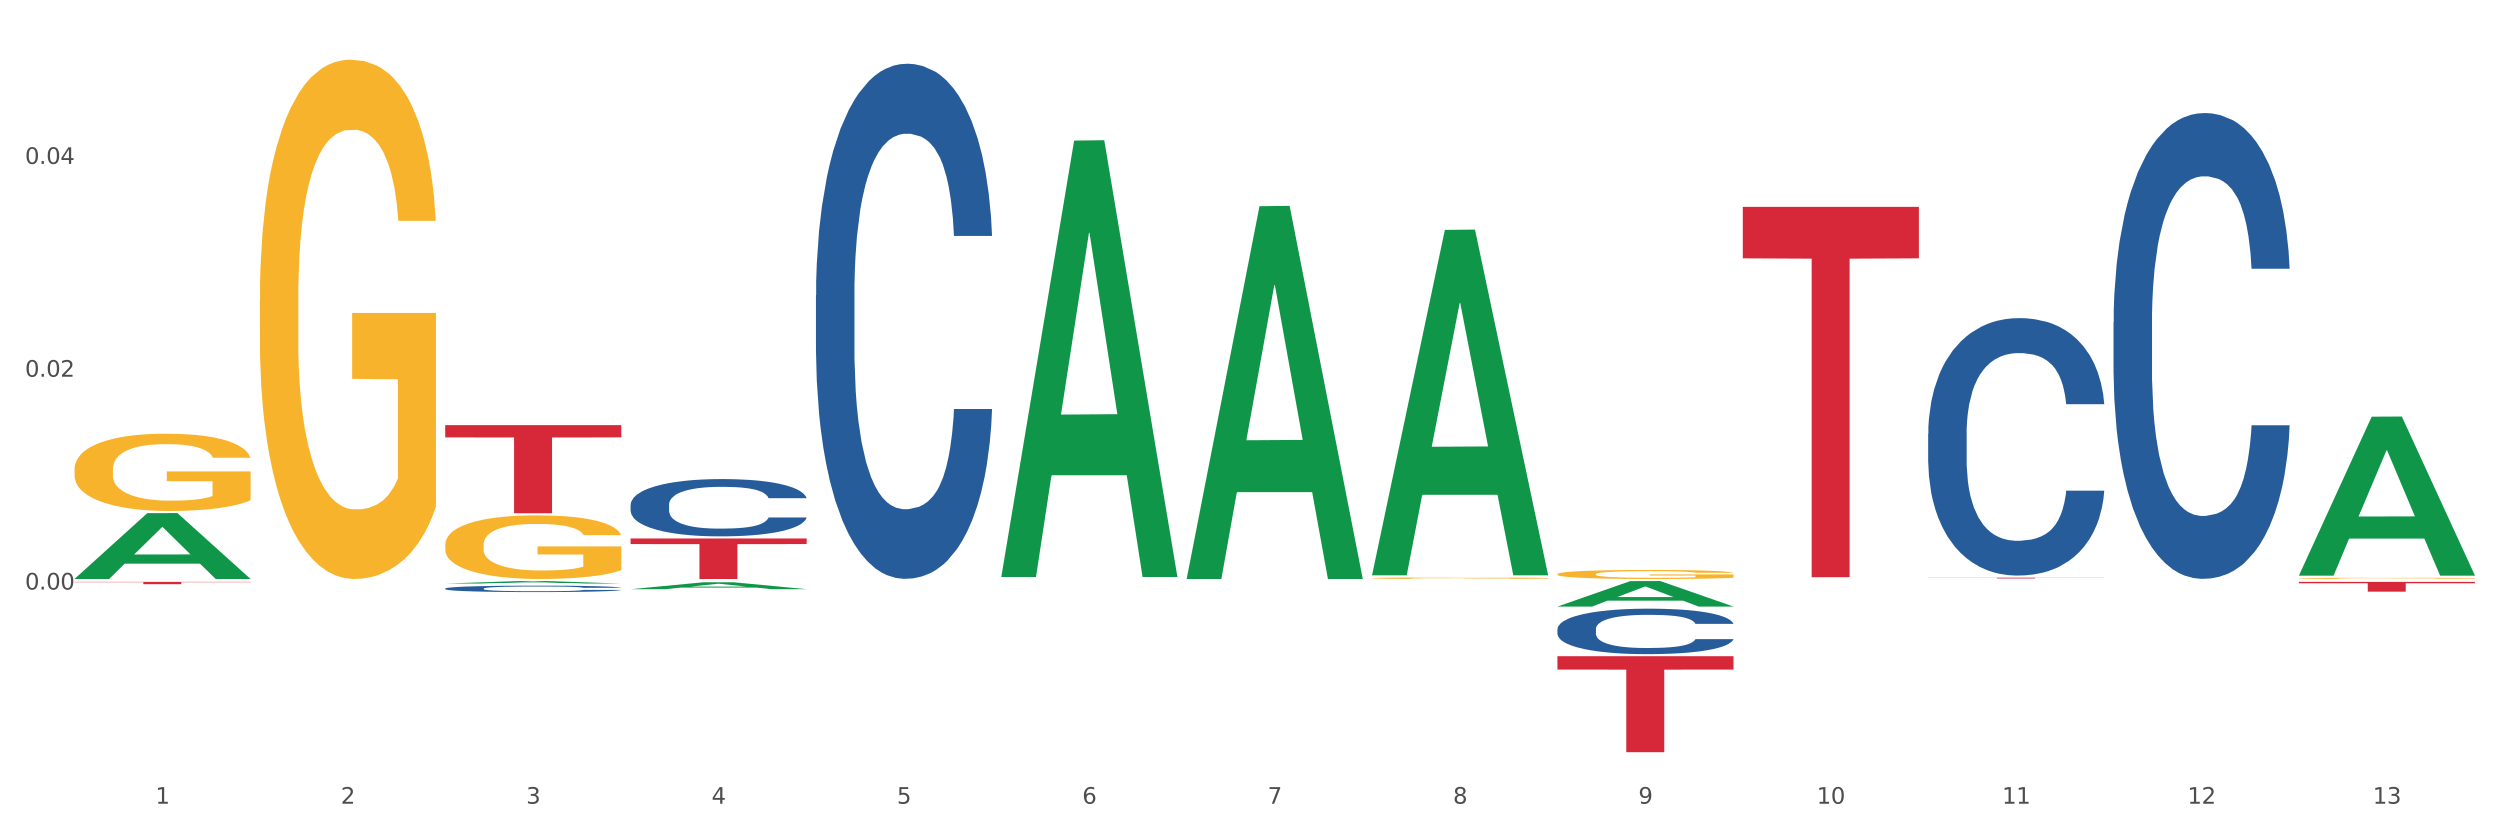 <?xml version="1.0" encoding="utf-8" standalone="no"?>
<!DOCTYPE svg PUBLIC "-//W3C//DTD SVG 1.1//EN"
  "http://www.w3.org/Graphics/SVG/1.1/DTD/svg11.dtd">
<svg xmlns:xlink="http://www.w3.org/1999/xlink" width="1080pt" height="360pt" viewBox="0 0 1080 360" xmlns="http://www.w3.org/2000/svg" version="1.1">
 <rect x="0" y="0" width="1080" height="360" fill="#333333" stroke="none"/>
 <defs>
  <style type="text/css">*{stroke-linejoin: round; stroke-linecap: butt}</style>
 </defs>
 <g id="figure_1">
  <g id="patch_1">
   <path d="M 0 360 
L 1080 360 
L 1080 0 
L 0 0 
z
" style="fill: #ffffff; stroke: #ffffff; stroke-linejoin: miter"/>
  </g>
  <g id="axes_1">
   <g id="matplotlib.axis_1">
    <g id="xtick_1">
     <g id="text_1">
      <!-- 1 -->
      <g style="fill: #4d4d4d" transform="translate(67.159 347.204) scale(0.096 -0.096)">
       <defs>
        <path id="DejaVuSans-31" d="M 794 531 
L 1825 531 
L 1825 4091 
L 703 3866 
L 703 4441 
L 1819 4666 
L 2450 4666 
L 2450 531 
L 3481 531 
L 3481 0 
L 794 0 
L 794 531 
z
" transform="scale(0.016)"/>
       </defs>
       <use xlink:href="#DejaVuSans-31"/>
      </g>
     </g>
    </g>
    <g id="xtick_2">
     <g id="text_2">
      <!-- 2 -->
      <g style="fill: #4d4d4d" transform="translate(147.238 347.204) scale(0.096 -0.096)">
       <defs>
        <path id="DejaVuSans-32" d="M 1228 531 
L 3431 531 
L 3431 0 
L 469 0 
L 469 531 
Q 828 903 1448 1529 
Q 2069 2156 2228 2338 
Q 2531 2678 2651 2914 
Q 2772 3150 2772 3378 
Q 2772 3750 2511 3984 
Q 2250 4219 1831 4219 
Q 1534 4219 1204 4116 
Q 875 4013 500 3803 
L 500 4441 
Q 881 4594 1212 4672 
Q 1544 4750 1819 4750 
Q 2544 4750 2975 4387 
Q 3406 4025 3406 3419 
Q 3406 3131 3298 2873 
Q 3191 2616 2906 2266 
Q 2828 2175 2409 1742 
Q 1991 1309 1228 531 
z
" transform="scale(0.016)"/>
       </defs>
       <use xlink:href="#DejaVuSans-32"/>
      </g>
     </g>
    </g>
    <g id="xtick_3">
     <g id="text_3">
      <!-- 3 -->
      <g style="fill: #4d4d4d" transform="translate(227.317 347.204) scale(0.096 -0.096)">
       <defs>
        <path id="DejaVuSans-33" d="M 2597 2516 
Q 3050 2419 3304 2112 
Q 3559 1806 3559 1356 
Q 3559 666 3084 287 
Q 2609 -91 1734 -91 
Q 1441 -91 1130 -33 
Q 819 25 488 141 
L 488 750 
Q 750 597 1062 519 
Q 1375 441 1716 441 
Q 2309 441 2620 675 
Q 2931 909 2931 1356 
Q 2931 1769 2642 2001 
Q 2353 2234 1838 2234 
L 1294 2234 
L 1294 2753 
L 1863 2753 
Q 2328 2753 2575 2939 
Q 2822 3125 2822 3475 
Q 2822 3834 2567 4026 
Q 2313 4219 1838 4219 
Q 1578 4219 1281 4162 
Q 984 4106 628 3988 
L 628 4550 
Q 988 4650 1302 4700 
Q 1616 4750 1894 4750 
Q 2613 4750 3031 4423 
Q 3450 4097 3450 3541 
Q 3450 3153 3228 2886 
Q 3006 2619 2597 2516 
z
" transform="scale(0.016)"/>
       </defs>
       <use xlink:href="#DejaVuSans-33"/>
      </g>
     </g>
    </g>
    <g id="xtick_4">
     <g id="text_4">
      <!-- 4 -->
      <g style="fill: #4d4d4d" transform="translate(307.396 347.204) scale(0.096 -0.096)">
       <defs>
        <path id="DejaVuSans-34" d="M 2419 4116 
L 825 1625 
L 2419 1625 
L 2419 4116 
z
M 2253 4666 
L 3047 4666 
L 3047 1625 
L 3713 1625 
L 3713 1100 
L 3047 1100 
L 3047 0 
L 2419 0 
L 2419 1100 
L 313 1100 
L 313 1709 
L 2253 4666 
z
" transform="scale(0.016)"/>
       </defs>
       <use xlink:href="#DejaVuSans-34"/>
      </g>
     </g>
    </g>
    <g id="xtick_5">
     <g id="text_5">
      <!-- 5 -->
      <g style="fill: #4d4d4d" transform="translate(387.475 347.204) scale(0.096 -0.096)">
       <defs>
        <path id="DejaVuSans-35" d="M 691 4666 
L 3169 4666 
L 3169 4134 
L 1269 4134 
L 1269 2991 
Q 1406 3038 1543 3061 
Q 1681 3084 1819 3084 
Q 2600 3084 3056 2656 
Q 3513 2228 3513 1497 
Q 3513 744 3044 326 
Q 2575 -91 1722 -91 
Q 1428 -91 1123 -41 
Q 819 9 494 109 
L 494 744 
Q 775 591 1075 516 
Q 1375 441 1709 441 
Q 2250 441 2565 725 
Q 2881 1009 2881 1497 
Q 2881 1984 2565 2268 
Q 2250 2553 1709 2553 
Q 1456 2553 1204 2497 
Q 953 2441 691 2322 
L 691 4666 
z
" transform="scale(0.016)"/>
       </defs>
       <use xlink:href="#DejaVuSans-35"/>
      </g>
     </g>
    </g>
    <g id="xtick_6">
     <g id="text_6">
      <!-- 6 -->
      <g style="fill: #4d4d4d" transform="translate(467.554 347.204) scale(0.096 -0.096)">
       <defs>
        <path id="DejaVuSans-36" d="M 2113 2584 
Q 1688 2584 1439 2293 
Q 1191 2003 1191 1497 
Q 1191 994 1439 701 
Q 1688 409 2113 409 
Q 2538 409 2786 701 
Q 3034 994 3034 1497 
Q 3034 2003 2786 2293 
Q 2538 2584 2113 2584 
z
M 3366 4563 
L 3366 3988 
Q 3128 4100 2886 4159 
Q 2644 4219 2406 4219 
Q 1781 4219 1451 3797 
Q 1122 3375 1075 2522 
Q 1259 2794 1537 2939 
Q 1816 3084 2150 3084 
Q 2853 3084 3261 2657 
Q 3669 2231 3669 1497 
Q 3669 778 3244 343 
Q 2819 -91 2113 -91 
Q 1303 -91 875 529 
Q 447 1150 447 2328 
Q 447 3434 972 4092 
Q 1497 4750 2381 4750 
Q 2619 4750 2861 4703 
Q 3103 4656 3366 4563 
z
" transform="scale(0.016)"/>
       </defs>
       <use xlink:href="#DejaVuSans-36"/>
      </g>
     </g>
    </g>
    <g id="xtick_7">
     <g id="text_7">
      <!-- 7 -->
      <g style="fill: #4d4d4d" transform="translate(547.634 347.204) scale(0.096 -0.096)">
       <defs>
        <path id="DejaVuSans-37" d="M 525 4666 
L 3525 4666 
L 3525 4397 
L 1831 0 
L 1172 0 
L 2766 4134 
L 525 4134 
L 525 4666 
z
" transform="scale(0.016)"/>
       </defs>
       <use xlink:href="#DejaVuSans-37"/>
      </g>
     </g>
    </g>
    <g id="xtick_8">
     <g id="text_8">
      <!-- 8 -->
      <g style="fill: #4d4d4d" transform="translate(627.713 347.204) scale(0.096 -0.096)">
       <defs>
        <path id="DejaVuSans-38" d="M 2034 2216 
Q 1584 2216 1326 1975 
Q 1069 1734 1069 1313 
Q 1069 891 1326 650 
Q 1584 409 2034 409 
Q 2484 409 2743 651 
Q 3003 894 3003 1313 
Q 3003 1734 2745 1975 
Q 2488 2216 2034 2216 
z
M 1403 2484 
Q 997 2584 770 2862 
Q 544 3141 544 3541 
Q 544 4100 942 4425 
Q 1341 4750 2034 4750 
Q 2731 4750 3128 4425 
Q 3525 4100 3525 3541 
Q 3525 3141 3298 2862 
Q 3072 2584 2669 2484 
Q 3125 2378 3379 2068 
Q 3634 1759 3634 1313 
Q 3634 634 3220 271 
Q 2806 -91 2034 -91 
Q 1263 -91 848 271 
Q 434 634 434 1313 
Q 434 1759 690 2068 
Q 947 2378 1403 2484 
z
M 1172 3481 
Q 1172 3119 1398 2916 
Q 1625 2713 2034 2713 
Q 2441 2713 2670 2916 
Q 2900 3119 2900 3481 
Q 2900 3844 2670 4047 
Q 2441 4250 2034 4250 
Q 1625 4250 1398 4047 
Q 1172 3844 1172 3481 
z
" transform="scale(0.016)"/>
       </defs>
       <use xlink:href="#DejaVuSans-38"/>
      </g>
     </g>
    </g>
    <g id="xtick_9">
     <g id="text_9">
      <!-- 9 -->
      <g style="fill: #4d4d4d" transform="translate(707.792 347.204) scale(0.096 -0.096)">
       <defs>
        <path id="DejaVuSans-39" d="M 703 97 
L 703 672 
Q 941 559 1184 500 
Q 1428 441 1663 441 
Q 2288 441 2617 861 
Q 2947 1281 2994 2138 
Q 2813 1869 2534 1725 
Q 2256 1581 1919 1581 
Q 1219 1581 811 2004 
Q 403 2428 403 3163 
Q 403 3881 828 4315 
Q 1253 4750 1959 4750 
Q 2769 4750 3195 4129 
Q 3622 3509 3622 2328 
Q 3622 1225 3098 567 
Q 2575 -91 1691 -91 
Q 1453 -91 1209 -44 
Q 966 3 703 97 
z
M 1959 2075 
Q 2384 2075 2632 2365 
Q 2881 2656 2881 3163 
Q 2881 3666 2632 3958 
Q 2384 4250 1959 4250 
Q 1534 4250 1286 3958 
Q 1038 3666 1038 3163 
Q 1038 2656 1286 2365 
Q 1534 2075 1959 2075 
z
" transform="scale(0.016)"/>
       </defs>
       <use xlink:href="#DejaVuSans-39"/>
      </g>
     </g>
    </g>
    <g id="xtick_10">
     <g id="text_10">
      <!-- 10 -->
      <g style="fill: #4d4d4d" transform="translate(784.817 347.204) scale(0.096 -0.096)">
       <defs>
        <path id="DejaVuSans-30" d="M 2034 4250 
Q 1547 4250 1301 3770 
Q 1056 3291 1056 2328 
Q 1056 1369 1301 889 
Q 1547 409 2034 409 
Q 2525 409 2770 889 
Q 3016 1369 3016 2328 
Q 3016 3291 2770 3770 
Q 2525 4250 2034 4250 
z
M 2034 4750 
Q 2819 4750 3233 4129 
Q 3647 3509 3647 2328 
Q 3647 1150 3233 529 
Q 2819 -91 2034 -91 
Q 1250 -91 836 529 
Q 422 1150 422 2328 
Q 422 3509 836 4129 
Q 1250 4750 2034 4750 
z
" transform="scale(0.016)"/>
       </defs>
       <use xlink:href="#DejaVuSans-31"/>
       <use xlink:href="#DejaVuSans-30" transform="translate(63.623 0)"/>
      </g>
     </g>
    </g>
    <g id="xtick_11">
     <g id="text_11">
      <!-- 11 -->
      <g style="fill: #4d4d4d" transform="translate(864.896 347.204) scale(0.096 -0.096)">
       <use xlink:href="#DejaVuSans-31"/>
       <use xlink:href="#DejaVuSans-31" transform="translate(63.623 0)"/>
      </g>
     </g>
    </g>
    <g id="xtick_12">
     <g id="text_12">
      <!-- 12 -->
      <g style="fill: #4d4d4d" transform="translate(944.975 347.204) scale(0.096 -0.096)">
       <use xlink:href="#DejaVuSans-31"/>
       <use xlink:href="#DejaVuSans-32" transform="translate(63.623 0)"/>
      </g>
     </g>
    </g>
    <g id="xtick_13">
     <g id="text_13">
      <!-- 13 -->
      <g style="fill: #4d4d4d" transform="translate(1025.054 347.204) scale(0.096 -0.096)">
       <use xlink:href="#DejaVuSans-31"/>
       <use xlink:href="#DejaVuSans-33" transform="translate(63.623 0)"/>
      </g>
     </g>
    </g>
    <g id="xtick_14"/>
    <g id="xtick_15"/>
    <g id="xtick_16"/>
    <g id="xtick_17"/>
    <g id="xtick_18"/>
    <g id="xtick_19"/>
    <g id="xtick_20"/>
    <g id="xtick_21"/>
    <g id="xtick_22"/>
    <g id="xtick_23"/>
    <g id="xtick_24"/>
    <g id="xtick_25"/>
   </g>
   <g id="matplotlib.axis_2">
    <g id="ytick_1">
     <g id="text_14">
      <!-- 0.00 -->
      <g style="fill: #4d4d4d" transform="translate(10.8 254.675) scale(0.096 -0.096)">
       <defs>
        <path id="DejaVuSans-2e" d="M 684 794 
L 1344 794 
L 1344 0 
L 684 0 
L 684 794 
z
" transform="scale(0.016)"/>
       </defs>
       <use xlink:href="#DejaVuSans-30"/>
       <use xlink:href="#DejaVuSans-2e" transform="translate(63.623 0)"/>
       <use xlink:href="#DejaVuSans-30" transform="translate(95.41 0)"/>
       <use xlink:href="#DejaVuSans-30" transform="translate(159.033 0)"/>
      </g>
     </g>
    </g>
    <g id="ytick_2">
     <g id="text_15">
      <!-- 0.02 -->
      <g style="fill: #4d4d4d" transform="translate(10.8 162.743) scale(0.096 -0.096)">
       <use xlink:href="#DejaVuSans-30"/>
       <use xlink:href="#DejaVuSans-2e" transform="translate(63.623 0)"/>
       <use xlink:href="#DejaVuSans-30" transform="translate(95.41 0)"/>
       <use xlink:href="#DejaVuSans-32" transform="translate(159.033 0)"/>
      </g>
     </g>
    </g>
    <g id="ytick_3">
     <g id="text_16">
      <!-- 0.04 -->
      <g style="fill: #4d4d4d" transform="translate(10.8 70.81) scale(0.096 -0.096)">
       <use xlink:href="#DejaVuSans-30"/>
       <use xlink:href="#DejaVuSans-2e" transform="translate(63.623 0)"/>
       <use xlink:href="#DejaVuSans-30" transform="translate(95.41 0)"/>
       <use xlink:href="#DejaVuSans-34" transform="translate(159.033 0)"/>
      </g>
     </g>
    </g>
    <g id="ytick_4"/>
    <g id="ytick_5"/>
    <g id="ytick_6"/>
    <g id="ytick_7"/>
   </g>
   <g id="PolyCollection_1">
    <path d="M 32.175 250.073 
L 32.253 250.046 
L 63.625 221.677 
L 76.644 221.651 
L 108.25 250.126 
L 93.192 250.126 
L 86.369 243.495 
L 53.978 243.495 
L 53.743 243.602 
L 47.155 250.126 
L 32.175 250.126 
L 32.175 250.073 
L 58.056 239.538 
L 82.291 239.511 
L 70.291 227.72 
L 70.134 227.667 
L 69.977 227.747 
L 57.978 239.511 
L 58.056 239.538 
L 32.175 250.073 
z
" clip-path="url(#p86cc805a95)" style="fill: #109648"/>
    <path d="M 272.412 218.081 
L 272.502 218.058 
L 272.502 217.425 
L 272.772 216.566 
L 273.761 214.984 
L 275.02 213.786 
L 277.178 212.385 
L 278.347 211.797 
L 279.876 211.141 
L 283.023 210.079 
L 286.62 209.175 
L 289.138 208.678 
L 291.027 208.361 
L 295.253 207.796 
L 297.681 207.547 
L 300.199 207.344 
L 302.357 207.208 
L 305.954 207.05 
L 308.831 206.982 
L 312.159 206.96 
L 314.946 206.982 
L 318.633 207.073 
L 324.028 207.344 
L 326.097 207.502 
L 328.884 207.774 
L 331.762 208.135 
L 334.1 208.497 
L 336.798 209.017 
L 339.585 209.695 
L 342.283 210.554 
L 344.171 211.345 
L 345.7 212.181 
L 347.049 213.198 
L 348.038 214.306 
L 348.488 215.233 
L 332.032 215.233 
L 331.582 214.396 
L 330.683 213.492 
L 329.784 212.882 
L 328.794 212.385 
L 327.266 211.82 
L 325.917 211.458 
L 323.669 211.028 
L 321.601 210.757 
L 319.892 210.599 
L 317.824 210.463 
L 313.418 210.328 
L 310.27 210.328 
L 308.292 210.373 
L 305.864 210.486 
L 303.796 210.644 
L 301.368 210.915 
L 299.479 211.209 
L 297.591 211.594 
L 296.512 211.865 
L 294.893 212.362 
L 293.814 212.769 
L 292.375 213.47 
L 291.566 213.967 
L 290.127 215.255 
L 289.498 216.205 
L 289.228 216.86 
L 289.048 217.584 
L 289.048 221.11 
L 289.588 222.692 
L 290.037 223.37 
L 290.757 224.139 
L 292.106 225.133 
L 294.084 226.105 
L 296.152 226.806 
L 297.861 227.235 
L 299.479 227.552 
L 301.098 227.8 
L 303.076 228.026 
L 304.695 228.162 
L 307.123 228.298 
L 310 228.366 
L 312.249 228.366 
L 316.835 228.253 
L 318.903 228.139 
L 320.881 227.981 
L 323.039 227.733 
L 324.748 227.461 
L 325.737 227.258 
L 327.356 226.828 
L 328.615 226.376 
L 329.694 225.857 
L 330.413 225.404 
L 331.222 224.726 
L 331.852 223.958 
L 332.032 223.551 
L 348.488 223.551 
L 348.128 224.365 
L 347.498 225.156 
L 346.24 226.218 
L 345.25 226.828 
L 343.722 227.574 
L 342.103 228.207 
L 339.855 228.908 
L 337.787 229.428 
L 335.629 229.88 
L 333.291 230.287 
L 329.064 230.852 
L 327.535 231.01 
L 324.298 231.281 
L 321.78 231.44 
L 318.094 231.598 
L 314.317 231.688 
L 310.36 231.711 
L 306.853 231.666 
L 302.986 231.53 
L 300.558 231.394 
L 297.861 231.191 
L 294.713 230.875 
L 291.746 230.49 
L 288.958 230.038 
L 286.351 229.518 
L 283.923 228.931 
L 280.775 227.959 
L 278.437 227.009 
L 276.729 226.128 
L 275.56 225.382 
L 274.391 224.432 
L 273.761 223.777 
L 272.772 222.195 
L 272.412 220.725 
L 272.412 218.081 
z
" clip-path="url(#p86cc805a95)" style="fill: #255c99"/>
    <path d="M 352.492 127.516 
L 352.582 127.313 
L 352.582 121.623 
L 352.851 113.9 
L 353.84 99.674 
L 355.099 88.902 
L 357.258 76.302 
L 358.427 71.018 
L 359.955 65.124 
L 363.103 55.572 
L 366.699 47.443 
L 369.217 42.972 
L 371.106 40.127 
L 375.332 35.046 
L 377.76 32.81 
L 380.278 30.981 
L 382.436 29.762 
L 386.033 28.339 
L 388.911 27.73 
L 392.238 27.526 
L 395.025 27.73 
L 398.712 28.542 
L 404.108 30.981 
L 406.176 32.404 
L 408.963 34.843 
L 411.841 38.094 
L 414.179 41.346 
L 416.877 46.02 
L 419.664 52.117 
L 422.362 59.84 
L 424.25 66.953 
L 425.779 74.473 
L 427.128 83.618 
L 428.117 93.577 
L 428.567 101.909 
L 412.111 101.909 
L 411.661 94.39 
L 410.762 86.26 
L 409.863 80.773 
L 408.874 76.302 
L 407.345 71.221 
L 405.996 67.969 
L 403.748 64.108 
L 401.68 61.669 
L 399.971 60.247 
L 397.903 59.027 
L 393.497 57.808 
L 390.349 57.808 
L 388.371 58.214 
L 385.943 59.23 
L 383.875 60.653 
L 381.447 63.092 
L 379.559 65.734 
L 377.67 69.189 
L 376.591 71.628 
L 374.972 76.099 
L 373.893 79.757 
L 372.455 86.057 
L 371.645 90.528 
L 370.207 102.112 
L 369.577 110.648 
L 369.307 116.542 
L 369.127 123.045 
L 369.127 154.749 
L 369.667 168.976 
L 370.117 175.072 
L 370.836 181.982 
L 372.185 190.925 
L 374.163 199.663 
L 376.231 205.964 
L 377.94 209.825 
L 379.559 212.67 
L 381.177 214.906 
L 383.155 216.938 
L 384.774 218.158 
L 387.202 219.377 
L 390.08 219.987 
L 392.328 219.987 
L 396.914 218.97 
L 398.982 217.954 
L 400.96 216.532 
L 403.118 214.296 
L 404.827 211.857 
L 405.816 210.028 
L 407.435 206.167 
L 408.694 202.102 
L 409.773 197.428 
L 410.492 193.363 
L 411.302 187.266 
L 411.931 180.356 
L 412.111 176.698 
L 428.567 176.698 
L 428.207 184.015 
L 427.578 191.128 
L 426.319 200.68 
L 425.33 206.167 
L 423.801 212.874 
L 422.182 218.564 
L 419.934 224.864 
L 417.866 229.539 
L 415.708 233.603 
L 413.37 237.261 
L 409.143 242.342 
L 407.615 243.765 
L 404.377 246.204 
L 401.86 247.626 
L 398.173 249.049 
L 394.396 249.862 
L 390.439 250.065 
L 386.932 249.658 
L 383.066 248.439 
L 380.638 247.22 
L 377.94 245.391 
L 374.793 242.545 
L 371.825 239.09 
L 369.038 235.026 
L 366.43 230.351 
L 364.002 225.067 
L 360.854 216.328 
L 358.516 207.793 
L 356.808 199.867 
L 355.639 193.16 
L 354.47 184.624 
L 353.84 178.731 
L 352.851 164.504 
L 352.492 151.294 
L 352.492 127.516 
z
" clip-path="url(#p86cc805a95)" style="fill: #255c99"/>
    <path d="M 672.808 271.769 
L 672.898 271.751 
L 672.898 271.249 
L 673.168 270.567 
L 674.157 269.311 
L 675.416 268.36 
L 677.574 267.247 
L 678.743 266.781 
L 680.272 266.261 
L 683.419 265.417 
L 687.016 264.699 
L 689.534 264.305 
L 691.422 264.053 
L 695.649 263.605 
L 698.077 263.408 
L 700.595 263.246 
L 702.753 263.138 
L 706.35 263.013 
L 709.227 262.959 
L 712.554 262.941 
L 715.342 262.959 
L 719.029 263.031 
L 724.424 263.246 
L 726.492 263.372 
L 729.28 263.587 
L 732.158 263.874 
L 734.496 264.161 
L 737.193 264.574 
L 739.981 265.112 
L 742.679 265.794 
L 744.567 266.422 
L 746.096 267.086 
L 747.445 267.893 
L 748.434 268.773 
L 748.883 269.508 
L 732.427 269.508 
L 731.978 268.844 
L 731.079 268.127 
L 730.179 267.642 
L 729.19 267.247 
L 727.661 266.799 
L 726.313 266.512 
L 724.065 266.171 
L 721.996 265.955 
L 720.288 265.83 
L 718.22 265.722 
L 713.813 265.615 
L 710.666 265.615 
L 708.688 265.65 
L 706.26 265.74 
L 704.191 265.866 
L 701.764 266.081 
L 699.875 266.314 
L 697.987 266.619 
L 696.908 266.835 
L 695.289 267.229 
L 694.21 267.552 
L 692.771 268.109 
L 691.962 268.503 
L 690.523 269.526 
L 689.894 270.28 
L 689.624 270.8 
L 689.444 271.374 
L 689.444 274.174 
L 689.984 275.43 
L 690.433 275.968 
L 691.153 276.578 
L 692.501 277.368 
L 694.48 278.139 
L 696.548 278.695 
L 698.257 279.036 
L 699.875 279.287 
L 701.494 279.485 
L 703.472 279.664 
L 705.091 279.772 
L 707.519 279.88 
L 710.396 279.933 
L 712.644 279.933 
L 717.23 279.844 
L 719.299 279.754 
L 721.277 279.628 
L 723.435 279.431 
L 725.144 279.216 
L 726.133 279.054 
L 727.751 278.713 
L 729.01 278.354 
L 730.089 277.942 
L 730.809 277.583 
L 731.618 277.045 
L 732.248 276.434 
L 732.427 276.111 
L 748.883 276.111 
L 748.524 276.757 
L 747.894 277.385 
L 746.635 278.229 
L 745.646 278.713 
L 744.117 279.305 
L 742.499 279.808 
L 740.251 280.364 
L 738.183 280.777 
L 736.024 281.136 
L 733.686 281.459 
L 729.46 281.907 
L 727.931 282.033 
L 724.694 282.248 
L 722.176 282.374 
L 718.489 282.499 
L 714.713 282.571 
L 710.756 282.589 
L 707.249 282.553 
L 703.382 282.446 
L 700.954 282.338 
L 698.257 282.176 
L 695.109 281.925 
L 692.142 281.62 
L 689.354 281.261 
L 686.746 280.849 
L 684.318 280.382 
L 681.171 279.61 
L 678.833 278.857 
L 677.125 278.157 
L 675.956 277.565 
L 674.787 276.811 
L 674.157 276.291 
L 673.168 275.035 
L 672.808 273.869 
L 672.808 271.769 
z
" clip-path="url(#p86cc805a95)" style="fill: #255c99"/>
    <path d="M 832.967 187.399 
L 833.056 187.297 
L 833.056 184.453 
L 833.326 180.593 
L 834.315 173.483 
L 835.574 168.099 
L 837.732 161.802 
L 838.901 159.161 
L 840.43 156.215 
L 843.577 151.441 
L 847.174 147.378 
L 849.692 145.143 
L 851.581 143.721 
L 855.807 141.182 
L 858.235 140.064 
L 860.753 139.15 
L 862.911 138.541 
L 866.508 137.83 
L 869.385 137.525 
L 872.713 137.424 
L 875.5 137.525 
L 879.187 137.931 
L 884.583 139.15 
L 886.651 139.861 
L 889.438 141.08 
L 892.316 142.705 
L 894.654 144.331 
L 897.352 146.667 
L 900.139 149.714 
L 902.837 153.574 
L 904.725 157.129 
L 906.254 160.888 
L 907.603 165.458 
L 908.592 170.436 
L 909.042 174.6 
L 892.586 174.6 
L 892.136 170.842 
L 891.237 166.779 
L 890.338 164.036 
L 889.348 161.802 
L 887.82 159.262 
L 886.471 157.637 
L 884.223 155.707 
L 882.155 154.488 
L 880.446 153.777 
L 878.378 153.168 
L 873.972 152.558 
L 870.824 152.558 
L 868.846 152.761 
L 866.418 153.269 
L 864.35 153.98 
L 861.922 155.199 
L 860.033 156.52 
L 858.145 158.247 
L 857.066 159.465 
L 855.447 161.7 
L 854.368 163.528 
L 852.929 166.677 
L 852.12 168.912 
L 850.681 174.702 
L 850.052 178.968 
L 849.782 181.914 
L 849.602 185.164 
L 849.602 201.01 
L 850.142 208.12 
L 850.591 211.168 
L 851.311 214.621 
L 852.66 219.09 
L 854.638 223.458 
L 856.706 226.607 
L 858.415 228.537 
L 860.033 229.959 
L 861.652 231.076 
L 863.63 232.092 
L 865.249 232.702 
L 867.677 233.311 
L 870.554 233.616 
L 872.803 233.616 
L 877.389 233.108 
L 879.457 232.6 
L 881.435 231.889 
L 883.593 230.772 
L 885.302 229.553 
L 886.291 228.639 
L 887.91 226.709 
L 889.169 224.677 
L 890.248 222.341 
L 890.967 220.309 
L 891.776 217.262 
L 892.406 213.809 
L 892.586 211.98 
L 909.042 211.98 
L 908.682 215.637 
L 908.053 219.192 
L 906.794 223.966 
L 905.804 226.709 
L 904.276 230.061 
L 902.657 232.905 
L 900.409 236.054 
L 898.341 238.39 
L 896.183 240.421 
L 893.845 242.25 
L 889.618 244.789 
L 888.09 245.5 
L 884.852 246.719 
L 882.334 247.43 
L 878.648 248.141 
L 874.871 248.547 
L 870.914 248.649 
L 867.407 248.446 
L 863.54 247.836 
L 861.113 247.227 
L 858.415 246.313 
L 855.268 244.891 
L 852.3 243.164 
L 849.512 241.132 
L 846.905 238.796 
L 844.477 236.155 
L 841.329 231.787 
L 838.991 227.521 
L 837.283 223.56 
L 836.114 220.208 
L 834.945 215.942 
L 834.315 212.996 
L 833.326 205.886 
L 832.967 199.283 
L 832.967 187.399 
z
" clip-path="url(#p86cc805a95)" style="fill: #255c99"/>
    <path d="M 913.046 139.253 
L 913.136 139.069 
L 913.136 133.923 
L 913.405 126.94 
L 914.395 114.075 
L 915.653 104.334 
L 917.812 92.94 
L 918.981 88.162 
L 920.509 82.832 
L 923.657 74.194 
L 927.254 66.843 
L 929.771 62.8 
L 931.66 60.227 
L 935.886 55.632 
L 938.314 53.61 
L 940.832 51.956 
L 942.99 50.854 
L 946.587 49.567 
L 949.465 49.016 
L 952.792 48.832 
L 955.579 49.016 
L 959.266 49.751 
L 964.662 51.956 
L 966.73 53.243 
L 969.518 55.448 
L 972.395 58.389 
L 974.733 61.329 
L 977.431 65.556 
L 980.218 71.07 
L 982.916 78.054 
L 984.805 84.486 
L 986.333 91.286 
L 987.682 99.556 
L 988.671 108.561 
L 989.121 116.096 
L 972.665 116.096 
L 972.215 109.297 
L 971.316 101.945 
L 970.417 96.983 
L 969.428 92.94 
L 967.899 88.345 
L 966.55 85.405 
L 964.302 81.913 
L 962.234 79.708 
L 960.525 78.421 
L 958.457 77.318 
L 954.051 76.216 
L 950.903 76.216 
L 948.925 76.583 
L 946.497 77.502 
L 944.429 78.789 
L 942.001 80.994 
L 940.113 83.383 
L 938.224 86.508 
L 937.145 88.713 
L 935.527 92.756 
L 934.447 96.064 
L 933.009 101.761 
L 932.199 105.805 
L 930.761 116.28 
L 930.131 123.999 
L 929.861 129.329 
L 929.681 135.21 
L 929.681 163.88 
L 930.221 176.745 
L 930.671 182.258 
L 931.39 188.507 
L 932.739 196.593 
L 934.717 204.496 
L 936.785 210.193 
L 938.494 213.685 
L 940.113 216.258 
L 941.731 218.279 
L 943.71 220.117 
L 945.328 221.22 
L 947.756 222.323 
L 950.634 222.874 
L 952.882 222.874 
L 957.468 221.955 
L 959.536 221.036 
L 961.514 219.75 
L 963.673 217.728 
L 965.381 215.523 
L 966.37 213.869 
L 967.989 210.377 
L 969.248 206.701 
L 970.327 202.474 
L 971.046 198.799 
L 971.856 193.285 
L 972.485 187.036 
L 972.665 183.728 
L 989.121 183.728 
L 988.761 190.345 
L 988.132 196.777 
L 986.873 205.415 
L 985.884 210.377 
L 984.355 216.442 
L 982.736 221.588 
L 980.488 227.285 
L 978.42 231.512 
L 976.262 235.187 
L 973.924 238.496 
L 969.697 243.09 
L 968.169 244.377 
L 964.931 246.582 
L 962.414 247.868 
L 958.727 249.155 
L 954.95 249.89 
L 950.993 250.074 
L 947.486 249.706 
L 943.62 248.604 
L 941.192 247.501 
L 938.494 245.847 
L 935.347 243.274 
L 932.379 240.15 
L 929.592 236.474 
L 926.984 232.247 
L 924.556 227.469 
L 921.409 219.566 
L 919.071 211.847 
L 917.362 204.68 
L 916.193 198.615 
L 915.024 190.896 
L 914.395 185.566 
L 913.405 172.701 
L 913.046 160.756 
L 913.046 139.253 
z
" clip-path="url(#p86cc805a95)" style="fill: #255c99"/>
    <path d="M 192.333 183.666 
L 268.408 183.666 
L 268.408 188.956 
L 238.483 188.992 
L 238.483 221.737 
L 222.078 221.737 
L 222.078 188.992 
L 192.333 188.956 
L 192.333 183.701 
L 192.333 183.666 
z
" clip-path="url(#p86cc805a95)" style="fill: #d62839"/>
    <path d="M 272.412 232.612 
L 348.488 232.612 
L 348.488 235.046 
L 318.562 235.062 
L 318.562 250.126 
L 302.157 250.126 
L 302.157 235.062 
L 272.412 235.046 
L 272.412 232.628 
L 272.412 232.612 
z
" clip-path="url(#p86cc805a95)" style="fill: #d62839"/>
    <path d="M 32.175 202.795 
L 32.265 202.765 
L 32.265 201.667 
L 32.444 200.723 
L 33.343 198.436 
L 34.69 196.546 
L 35.678 195.54 
L 36.666 194.717 
L 37.833 193.894 
L 39.271 193.041 
L 41.875 191.791 
L 43.492 191.151 
L 45.468 190.48 
L 49.061 189.505 
L 51.665 188.956 
L 54.36 188.499 
L 58.761 187.95 
L 61.635 187.707 
L 64.689 187.524 
L 68.371 187.402 
L 71.156 187.371 
L 77.263 187.463 
L 82.473 187.737 
L 84.988 187.95 
L 88.221 188.316 
L 89.927 188.56 
L 92.712 189.048 
L 95.586 189.688 
L 97.562 190.237 
L 100.526 191.273 
L 102.771 192.309 
L 104.837 193.59 
L 105.915 194.474 
L 106.723 195.297 
L 107.442 196.242 
L 108.16 197.735 
L 91.993 197.735 
L 91.365 196.668 
L 90.377 195.662 
L 88.939 194.687 
L 87.682 194.077 
L 85.526 193.315 
L 83.55 192.828 
L 81.485 192.462 
L 78.97 192.157 
L 76.994 192.005 
L 74.209 191.883 
L 68.731 191.913 
L 65.048 192.157 
L 62.533 192.462 
L 60.917 192.736 
L 59.479 193.041 
L 57.863 193.468 
L 55.977 194.108 
L 54.629 194.687 
L 53.282 195.419 
L 52.204 196.15 
L 51.216 197.004 
L 50.408 197.918 
L 49.779 198.863 
L 49.24 200.021 
L 48.791 201.942 
L 48.791 206.118 
L 48.971 207.063 
L 49.42 208.313 
L 49.959 209.258 
L 50.857 210.385 
L 51.665 211.147 
L 53.192 212.245 
L 54.899 213.159 
L 56.246 213.738 
L 57.593 214.226 
L 59.929 214.897 
L 62.533 215.446 
L 64.779 215.781 
L 67.832 216.086 
L 69.898 216.208 
L 71.695 216.269 
L 76.096 216.269 
L 79.239 216.177 
L 82.742 215.964 
L 85.437 215.689 
L 87.682 215.354 
L 90.197 214.805 
L 91.814 214.287 
L 91.814 207.916 
L 72.054 207.886 
L 72.054 203.649 
L 108.25 203.649 
L 108.25 216.086 
L 106.723 216.726 
L 105.017 217.305 
L 103.22 217.823 
L 100.526 218.463 
L 97.292 219.073 
L 94.418 219.5 
L 91.365 219.865 
L 87.772 220.201 
L 83.101 220.506 
L 80.227 220.628 
L 76.635 220.719 
L 72.413 220.749 
L 68.731 220.688 
L 65.138 220.536 
L 61.366 220.262 
L 57.683 219.865 
L 54.899 219.469 
L 52.114 218.981 
L 49.15 218.341 
L 46.815 217.732 
L 45.019 217.183 
L 43.043 216.482 
L 40.887 215.567 
L 39.271 214.744 
L 37.833 213.891 
L 36.307 212.794 
L 35.229 211.849 
L 34.151 210.66 
L 33.522 209.776 
L 32.804 208.404 
L 32.265 206.484 
L 32.175 202.795 
z
" clip-path="url(#p86cc805a95)" style="fill: #f7b32b"/>
    <path d="M 672.808 283.49 
L 748.883 283.49 
L 748.883 289.252 
L 718.958 289.291 
L 718.958 324.95 
L 702.553 324.95 
L 702.553 289.291 
L 672.808 289.252 
L 672.808 283.529 
L 672.808 283.49 
z
" clip-path="url(#p86cc805a95)" style="fill: #d62839"/>
    <path d="M 752.887 89.368 
L 828.963 89.368 
L 828.963 111.601 
L 799.037 111.751 
L 799.037 249.36 
L 782.632 249.36 
L 782.632 111.751 
L 752.887 111.601 
L 752.887 89.518 
L 752.887 89.368 
z
" clip-path="url(#p86cc805a95)" style="fill: #d62839"/>
    <path d="M 832.967 249.55 
L 909.042 249.55 
L 909.042 249.598 
L 879.116 249.599 
L 879.116 249.897 
L 862.712 249.897 
L 862.712 249.599 
L 832.967 249.598 
L 832.967 249.55 
L 832.967 249.55 
z
" clip-path="url(#p86cc805a95)" style="fill: #d62839"/>
    <path d="M 993.125 251.373 
L 1069.2 251.373 
L 1069.2 251.959 
L 1039.275 251.963 
L 1039.275 255.594 
L 1022.87 255.594 
L 1022.87 251.963 
L 993.125 251.959 
L 993.125 251.377 
L 993.125 251.373 
z
" clip-path="url(#p86cc805a95)" style="fill: #d62839"/>
    <path d="M 192.333 254.247 
L 192.423 254.244 
L 192.423 254.173 
L 192.693 254.077 
L 193.682 253.899 
L 194.941 253.764 
L 197.099 253.606 
L 198.268 253.54 
L 199.797 253.466 
L 202.944 253.347 
L 206.541 253.245 
L 209.059 253.189 
L 210.947 253.154 
L 215.174 253.09 
L 217.602 253.062 
L 220.12 253.039 
L 222.278 253.024 
L 225.875 253.006 
L 228.752 252.999 
L 232.079 252.996 
L 234.867 252.999 
L 238.554 253.009 
L 243.949 253.039 
L 246.018 253.057 
L 248.805 253.088 
L 251.683 253.128 
L 254.021 253.169 
L 256.718 253.228 
L 259.506 253.304 
L 262.204 253.4 
L 264.092 253.489 
L 265.621 253.583 
L 266.97 253.698 
L 267.959 253.822 
L 268.408 253.927 
L 251.953 253.927 
L 251.503 253.833 
L 250.604 253.731 
L 249.704 253.662 
L 248.715 253.606 
L 247.187 253.543 
L 245.838 253.502 
L 243.59 253.454 
L 241.521 253.423 
L 239.813 253.405 
L 237.745 253.39 
L 233.338 253.375 
L 230.191 253.375 
L 228.213 253.38 
L 225.785 253.393 
L 223.717 253.411 
L 221.289 253.441 
L 219.4 253.474 
L 217.512 253.517 
L 216.433 253.548 
L 214.814 253.604 
L 213.735 253.65 
L 212.296 253.728 
L 211.487 253.784 
L 210.048 253.929 
L 209.419 254.036 
L 209.149 254.11 
L 208.969 254.191 
L 208.969 254.588 
L 209.509 254.766 
L 209.958 254.842 
L 210.678 254.928 
L 212.027 255.04 
L 214.005 255.149 
L 216.073 255.228 
L 217.782 255.277 
L 219.4 255.312 
L 221.019 255.34 
L 222.997 255.365 
L 224.616 255.381 
L 227.044 255.396 
L 229.921 255.404 
L 232.169 255.404 
L 236.755 255.391 
L 238.824 255.378 
L 240.802 255.36 
L 242.96 255.332 
L 244.669 255.302 
L 245.658 255.279 
L 247.276 255.231 
L 248.535 255.18 
L 249.615 255.121 
L 250.334 255.071 
L 251.143 254.994 
L 251.773 254.908 
L 251.953 254.862 
L 268.408 254.862 
L 268.049 254.954 
L 267.419 255.043 
L 266.16 255.162 
L 265.171 255.231 
L 263.643 255.315 
L 262.024 255.386 
L 259.776 255.465 
L 257.708 255.523 
L 255.549 255.574 
L 253.211 255.62 
L 248.985 255.683 
L 247.456 255.701 
L 244.219 255.732 
L 241.701 255.749 
L 238.014 255.767 
L 234.238 255.777 
L 230.281 255.78 
L 226.774 255.775 
L 222.907 255.76 
L 220.479 255.744 
L 217.782 255.721 
L 214.634 255.686 
L 211.667 255.643 
L 208.879 255.592 
L 206.271 255.533 
L 203.843 255.467 
L 200.696 255.358 
L 198.358 255.251 
L 196.65 255.152 
L 195.481 255.068 
L 194.312 254.961 
L 193.682 254.888 
L 192.693 254.71 
L 192.333 254.544 
L 192.333 254.247 
z
" clip-path="url(#p86cc805a95)" style="fill: #255c99"/>
    <path d="M 32.175 251.355 
L 108.25 251.355 
L 108.25 251.496 
L 78.325 251.497 
L 78.325 252.371 
L 61.92 252.371 
L 61.92 251.497 
L 32.175 251.496 
L 32.175 251.356 
L 32.175 251.355 
z
" clip-path="url(#p86cc805a95)" style="fill: #d62839"/>
    <path d="M 993.125 248.567 
L 993.203 248.502 
L 1024.574 180.003 
L 1037.594 179.938 
L 1069.2 248.696 
L 1054.142 248.696 
L 1047.319 232.685 
L 1014.928 232.685 
L 1014.693 232.943 
L 1008.105 248.696 
L 993.125 248.696 
L 993.125 248.567 
L 1019.006 223.13 
L 1043.24 223.065 
L 1031.241 194.593 
L 1031.084 194.464 
L 1030.927 194.658 
L 1018.928 223.065 
L 1019.006 223.13 
L 993.125 248.567 
z
" clip-path="url(#p86cc805a95)" style="fill: #109648"/>
    <path d="M 192.333 252.093 
L 192.412 252.092 
L 223.783 251.028 
L 236.802 251.027 
L 268.408 252.095 
L 253.35 252.095 
L 246.527 251.846 
L 214.136 251.846 
L 213.901 251.85 
L 207.313 252.095 
L 192.333 252.095 
L 192.333 252.093 
L 218.215 251.698 
L 242.449 251.697 
L 230.449 251.255 
L 230.292 251.253 
L 230.136 251.256 
L 218.136 251.697 
L 218.215 251.698 
L 192.333 252.093 
z
" clip-path="url(#p86cc805a95)" style="fill: #109648"/>
    <path d="M 272.412 254.53 
L 272.491 254.527 
L 303.862 251.534 
L 316.881 251.532 
L 348.488 254.535 
L 333.429 254.535 
L 326.606 253.836 
L 294.215 253.836 
L 293.98 253.847 
L 287.392 254.535 
L 272.412 254.535 
L 272.412 254.53 
L 298.294 253.418 
L 322.528 253.416 
L 310.528 252.172 
L 310.372 252.166 
L 310.215 252.175 
L 298.215 253.416 
L 298.294 253.418 
L 272.412 254.53 
z
" clip-path="url(#p86cc805a95)" style="fill: #109648"/>
    <path d="M 993.125 249.842 
L 993.215 249.841 
L 993.215 249.824 
L 993.394 249.809 
L 994.292 249.773 
L 995.64 249.743 
L 996.628 249.727 
L 997.616 249.714 
L 998.783 249.701 
L 1000.22 249.687 
L 1002.825 249.667 
L 1004.442 249.657 
L 1006.418 249.646 
L 1010.01 249.631 
L 1012.615 249.622 
L 1015.31 249.615 
L 1019.711 249.606 
L 1022.585 249.602 
L 1025.639 249.6 
L 1029.321 249.598 
L 1032.105 249.597 
L 1038.213 249.599 
L 1043.422 249.603 
L 1045.937 249.606 
L 1049.171 249.612 
L 1050.877 249.616 
L 1053.662 249.624 
L 1056.536 249.634 
L 1058.512 249.643 
L 1061.476 249.659 
L 1063.721 249.675 
L 1065.787 249.696 
L 1066.865 249.71 
L 1067.673 249.723 
L 1068.392 249.738 
L 1069.11 249.761 
L 1052.943 249.761 
L 1052.314 249.745 
L 1051.326 249.729 
L 1049.889 249.713 
L 1048.632 249.703 
L 1046.476 249.691 
L 1044.5 249.684 
L 1042.434 249.678 
L 1039.92 249.673 
L 1037.944 249.671 
L 1035.159 249.669 
L 1029.68 249.669 
L 1025.998 249.673 
L 1023.483 249.678 
L 1021.866 249.682 
L 1020.429 249.687 
L 1018.813 249.694 
L 1016.926 249.704 
L 1015.579 249.713 
L 1014.232 249.725 
L 1013.154 249.736 
L 1012.166 249.75 
L 1011.358 249.764 
L 1010.729 249.779 
L 1010.19 249.798 
L 1009.741 249.828 
L 1009.741 249.894 
L 1009.921 249.909 
L 1010.37 249.929 
L 1010.909 249.944 
L 1011.807 249.962 
L 1012.615 249.974 
L 1014.142 249.991 
L 1015.849 250.006 
L 1017.196 250.015 
L 1018.543 250.023 
L 1020.878 250.034 
L 1023.483 250.042 
L 1025.728 250.048 
L 1028.782 250.052 
L 1030.848 250.054 
L 1032.644 250.055 
L 1037.045 250.055 
L 1040.189 250.054 
L 1043.692 250.05 
L 1046.386 250.046 
L 1048.632 250.041 
L 1051.147 250.032 
L 1052.763 250.024 
L 1052.763 249.923 
L 1033.004 249.922 
L 1033.004 249.855 
L 1069.2 249.855 
L 1069.2 250.052 
L 1067.673 250.063 
L 1065.967 250.072 
L 1064.17 250.08 
L 1061.476 250.09 
L 1058.242 250.1 
L 1055.368 250.107 
L 1052.314 250.112 
L 1048.722 250.118 
L 1044.051 250.122 
L 1041.177 250.124 
L 1037.584 250.126 
L 1033.363 250.126 
L 1029.68 250.125 
L 1026.088 250.123 
L 1022.315 250.119 
L 1018.633 250.112 
L 1015.849 250.106 
L 1013.064 250.098 
L 1010.1 250.088 
L 1007.765 250.078 
L 1005.969 250.07 
L 1003.993 250.059 
L 1001.837 250.044 
L 1000.22 250.031 
L 998.783 250.018 
L 997.256 250 
L 996.179 249.985 
L 995.101 249.966 
L 994.472 249.952 
L 993.754 249.931 
L 993.215 249.9 
L 993.125 249.842 
z
" clip-path="url(#p86cc805a95)" style="fill: #f7b32b"/>
    <path d="M 672.808 248.028 
L 672.898 248.024 
L 672.898 247.896 
L 673.078 247.786 
L 673.976 247.519 
L 675.323 247.298 
L 676.311 247.18 
L 677.299 247.084 
L 678.467 246.988 
L 679.904 246.888 
L 682.508 246.742 
L 684.125 246.667 
L 686.101 246.589 
L 689.694 246.475 
L 692.299 246.411 
L 694.993 246.357 
L 699.394 246.293 
L 702.268 246.265 
L 705.322 246.243 
L 709.005 246.229 
L 711.789 246.225 
L 717.896 246.236 
L 723.106 246.268 
L 725.621 246.293 
L 728.854 246.336 
L 730.561 246.364 
L 733.345 246.421 
L 736.219 246.496 
L 738.195 246.56 
L 741.159 246.681 
L 743.405 246.802 
L 745.47 246.952 
L 746.548 247.055 
L 747.357 247.152 
L 748.075 247.262 
L 748.794 247.437 
L 732.626 247.437 
L 731.998 247.312 
L 731.01 247.194 
L 729.573 247.08 
L 728.315 247.009 
L 726.16 246.92 
L 724.184 246.863 
L 722.118 246.82 
L 719.603 246.785 
L 717.627 246.767 
L 714.843 246.753 
L 709.364 246.756 
L 705.681 246.785 
L 703.166 246.82 
L 701.55 246.852 
L 700.113 246.888 
L 698.496 246.938 
L 696.61 247.013 
L 695.263 247.08 
L 693.915 247.166 
L 692.837 247.251 
L 691.849 247.351 
L 691.041 247.458 
L 690.412 247.568 
L 689.873 247.704 
L 689.424 247.928 
L 689.424 248.416 
L 689.604 248.527 
L 690.053 248.673 
L 690.592 248.783 
L 691.49 248.915 
L 692.299 249.004 
L 693.825 249.132 
L 695.532 249.239 
L 696.879 249.307 
L 698.226 249.364 
L 700.562 249.442 
L 703.166 249.506 
L 705.412 249.546 
L 708.466 249.581 
L 710.531 249.595 
L 712.328 249.603 
L 716.729 249.603 
L 719.872 249.592 
L 723.375 249.567 
L 726.07 249.535 
L 728.315 249.496 
L 730.83 249.432 
L 732.447 249.371 
L 732.447 248.626 
L 712.687 248.623 
L 712.687 248.128 
L 748.883 248.128 
L 748.883 249.581 
L 747.357 249.656 
L 745.65 249.724 
L 743.854 249.784 
L 741.159 249.859 
L 737.926 249.93 
L 735.052 249.98 
L 731.998 250.023 
L 728.405 250.062 
L 723.735 250.098 
L 720.86 250.112 
L 717.268 250.123 
L 713.046 250.126 
L 709.364 250.119 
L 705.771 250.101 
L 701.999 250.069 
L 698.316 250.023 
L 695.532 249.977 
L 692.748 249.92 
L 689.784 249.845 
L 687.448 249.774 
L 685.652 249.709 
L 683.676 249.628 
L 681.52 249.521 
L 679.904 249.424 
L 678.467 249.325 
L 676.94 249.196 
L 675.862 249.086 
L 674.784 248.947 
L 674.155 248.844 
L 673.437 248.683 
L 672.898 248.459 
L 672.808 248.028 
z
" clip-path="url(#p86cc805a95)" style="fill: #f7b32b"/>
    <path d="M 592.729 249.755 
L 592.819 249.755 
L 592.819 249.732 
L 592.999 249.712 
L 593.897 249.665 
L 595.244 249.626 
L 596.232 249.605 
L 597.22 249.588 
L 598.388 249.571 
L 599.825 249.554 
L 602.429 249.528 
L 604.046 249.514 
L 606.022 249.501 
L 609.615 249.48 
L 612.219 249.469 
L 614.914 249.46 
L 619.315 249.448 
L 622.189 249.443 
L 625.243 249.439 
L 628.925 249.437 
L 631.71 249.436 
L 637.817 249.438 
L 643.027 249.444 
L 645.542 249.448 
L 648.775 249.456 
L 650.482 249.461 
L 653.266 249.471 
L 656.14 249.484 
L 658.116 249.496 
L 661.08 249.517 
L 663.325 249.538 
L 665.391 249.565 
L 666.469 249.583 
L 667.277 249.6 
L 667.996 249.62 
L 668.714 249.651 
L 652.547 249.651 
L 651.919 249.629 
L 650.931 249.608 
L 649.494 249.588 
L 648.236 249.575 
L 646.08 249.559 
L 644.105 249.549 
L 642.039 249.542 
L 639.524 249.535 
L 637.548 249.532 
L 634.764 249.53 
L 629.285 249.53 
L 625.602 249.535 
L 623.087 249.542 
L 621.471 249.547 
L 620.033 249.554 
L 618.417 249.562 
L 616.531 249.576 
L 615.183 249.588 
L 613.836 249.603 
L 612.758 249.618 
L 611.77 249.635 
L 610.962 249.654 
L 610.333 249.674 
L 609.794 249.698 
L 609.345 249.738 
L 609.345 249.824 
L 609.525 249.843 
L 609.974 249.869 
L 610.513 249.889 
L 611.411 249.912 
L 612.219 249.928 
L 613.746 249.951 
L 615.453 249.969 
L 616.8 249.981 
L 618.147 249.991 
L 620.483 250.005 
L 623.087 250.017 
L 625.333 250.024 
L 628.386 250.03 
L 630.452 250.032 
L 632.249 250.034 
L 636.65 250.034 
L 639.793 250.032 
L 643.296 250.027 
L 645.991 250.022 
L 648.236 250.015 
L 650.751 250.003 
L 652.368 249.993 
L 652.368 249.861 
L 632.608 249.86 
L 632.608 249.773 
L 668.804 249.773 
L 668.804 250.03 
L 667.277 250.043 
L 665.571 250.055 
L 663.774 250.066 
L 661.08 250.079 
L 657.847 250.092 
L 654.972 250.1 
L 651.919 250.108 
L 648.326 250.115 
L 643.655 250.121 
L 640.781 250.124 
L 637.189 250.126 
L 632.967 250.126 
L 629.285 250.125 
L 625.692 250.122 
L 621.92 250.116 
L 618.237 250.108 
L 615.453 250.1 
L 612.668 250.09 
L 609.705 250.077 
L 607.369 250.064 
L 605.573 250.053 
L 603.597 250.038 
L 601.441 250.019 
L 599.825 250.002 
L 598.388 249.985 
L 596.861 249.962 
L 595.783 249.942 
L 594.705 249.918 
L 594.076 249.899 
L 593.358 249.871 
L 592.819 249.831 
L 592.729 249.755 
z
" clip-path="url(#p86cc805a95)" style="fill: #f7b32b"/>
    <path d="M 192.333 235.34 
L 192.423 235.315 
L 192.423 234.412 
L 192.603 233.633 
L 193.501 231.751 
L 194.848 230.194 
L 195.836 229.366 
L 196.824 228.688 
L 197.992 228.01 
L 199.429 227.307 
L 202.034 226.278 
L 203.65 225.751 
L 205.626 225.199 
L 209.219 224.395 
L 211.824 223.944 
L 214.518 223.567 
L 218.919 223.115 
L 221.793 222.914 
L 224.847 222.764 
L 228.53 222.663 
L 231.314 222.638 
L 237.422 222.714 
L 242.631 222.939 
L 245.146 223.115 
L 248.379 223.416 
L 250.086 223.617 
L 252.87 224.019 
L 255.744 224.546 
L 257.72 224.998 
L 260.684 225.851 
L 262.93 226.705 
L 264.995 227.759 
L 266.073 228.487 
L 266.882 229.165 
L 267.6 229.943 
L 268.319 231.173 
L 252.152 231.173 
L 251.523 230.295 
L 250.535 229.466 
L 249.098 228.663 
L 247.84 228.161 
L 245.685 227.533 
L 243.709 227.132 
L 241.643 226.83 
L 239.128 226.579 
L 237.152 226.454 
L 234.368 226.354 
L 228.889 226.379 
L 225.206 226.579 
L 222.692 226.83 
L 221.075 227.056 
L 219.638 227.307 
L 218.021 227.659 
L 216.135 228.186 
L 214.788 228.663 
L 213.44 229.265 
L 212.363 229.868 
L 211.375 230.571 
L 210.566 231.324 
L 209.937 232.102 
L 209.399 233.056 
L 208.949 234.638 
L 208.949 238.077 
L 209.129 238.855 
L 209.578 239.884 
L 210.117 240.662 
L 211.015 241.591 
L 211.824 242.219 
L 213.351 243.123 
L 215.057 243.876 
L 216.404 244.353 
L 217.752 244.754 
L 220.087 245.306 
L 222.692 245.758 
L 224.937 246.034 
L 227.991 246.286 
L 230.057 246.386 
L 231.853 246.436 
L 236.254 246.436 
L 239.398 246.361 
L 242.9 246.185 
L 245.595 245.959 
L 247.84 245.683 
L 250.355 245.231 
L 251.972 244.804 
L 251.972 239.558 
L 232.212 239.533 
L 232.212 236.043 
L 268.408 236.043 
L 268.408 246.286 
L 266.882 246.813 
L 265.175 247.29 
L 263.379 247.716 
L 260.684 248.244 
L 257.451 248.746 
L 254.577 249.097 
L 251.523 249.398 
L 247.93 249.674 
L 243.26 249.925 
L 240.386 250.026 
L 236.793 250.101 
L 232.571 250.126 
L 228.889 250.076 
L 225.296 249.951 
L 221.524 249.725 
L 217.841 249.398 
L 215.057 249.072 
L 212.273 248.67 
L 209.309 248.143 
L 206.974 247.641 
L 205.177 247.189 
L 203.201 246.612 
L 201.046 245.859 
L 199.429 245.181 
L 197.992 244.478 
L 196.465 243.574 
L 195.387 242.796 
L 194.309 241.817 
L 193.681 241.089 
L 192.962 239.959 
L 192.423 238.378 
L 192.333 235.34 
z
" clip-path="url(#p86cc805a95)" style="fill: #f7b32b"/>
    <path d="M 112.254 129.44 
L 112.344 129.235 
L 112.344 121.858 
L 112.524 115.506 
L 113.422 100.139 
L 114.769 87.435 
L 115.757 80.673 
L 116.745 75.141 
L 117.913 69.608 
L 119.35 63.871 
L 121.954 55.47 
L 123.571 51.167 
L 125.547 46.659 
L 129.14 40.103 
L 131.744 36.414 
L 134.439 33.341 
L 138.84 29.653 
L 141.714 28.013 
L 144.768 26.784 
L 148.45 25.964 
L 151.235 25.759 
L 157.342 26.374 
L 162.552 28.218 
L 165.067 29.653 
L 168.3 32.111 
L 170.007 33.751 
L 172.791 37.029 
L 175.665 41.332 
L 177.641 45.02 
L 180.605 51.987 
L 182.85 58.953 
L 184.916 67.559 
L 185.994 73.501 
L 186.802 79.034 
L 187.521 85.386 
L 188.24 95.426 
L 172.072 95.426 
L 171.444 88.254 
L 170.456 81.493 
L 169.019 74.936 
L 167.761 70.838 
L 165.606 65.715 
L 163.63 62.437 
L 161.564 59.978 
L 159.049 57.929 
L 157.073 56.904 
L 154.289 56.085 
L 148.81 56.29 
L 145.127 57.929 
L 142.612 59.978 
L 140.996 61.822 
L 139.559 63.871 
L 137.942 66.74 
L 136.056 71.043 
L 134.708 74.936 
L 133.361 79.853 
L 132.283 84.771 
L 131.295 90.508 
L 130.487 96.655 
L 129.858 103.007 
L 129.319 110.793 
L 128.87 123.702 
L 128.87 151.774 
L 129.05 158.126 
L 129.499 166.527 
L 130.038 172.879 
L 130.936 180.46 
L 131.744 185.582 
L 133.271 192.959 
L 134.978 199.106 
L 136.325 202.999 
L 137.672 206.277 
L 140.008 210.785 
L 142.612 214.474 
L 144.858 216.727 
L 147.912 218.776 
L 149.977 219.596 
L 151.774 220.006 
L 156.175 220.006 
L 159.318 219.391 
L 162.821 217.957 
L 165.516 216.113 
L 167.761 213.859 
L 170.276 210.171 
L 171.893 206.687 
L 171.893 163.863 
L 152.133 163.658 
L 152.133 135.177 
L 188.329 135.177 
L 188.329 218.776 
L 186.802 223.079 
L 185.096 226.972 
L 183.3 230.456 
L 180.605 234.759 
L 177.372 238.857 
L 174.497 241.725 
L 171.444 244.184 
L 167.851 246.438 
L 163.181 248.487 
L 160.306 249.307 
L 156.714 249.921 
L 152.492 250.126 
L 148.81 249.717 
L 145.217 248.692 
L 141.445 246.848 
L 137.762 244.184 
L 134.978 241.52 
L 132.194 238.242 
L 129.23 233.939 
L 126.894 229.841 
L 125.098 226.153 
L 123.122 221.44 
L 120.966 215.293 
L 119.35 209.761 
L 117.913 204.024 
L 116.386 196.647 
L 115.308 190.295 
L 114.23 182.304 
L 113.601 176.362 
L 112.883 167.141 
L 112.344 154.233 
L 112.254 129.44 
z
" clip-path="url(#p86cc805a95)" style="fill: #f7b32b"/>
    <path d="M 432.571 248.911 
L 432.649 248.734 
L 464.02 60.736 
L 477.039 60.559 
L 508.646 249.265 
L 493.588 249.265 
L 486.765 205.322 
L 454.374 205.322 
L 454.138 206.031 
L 447.551 249.265 
L 432.571 249.265 
L 432.571 248.911 
L 458.452 179.098 
L 482.686 178.921 
L 470.687 100.781 
L 470.53 100.426 
L 470.373 100.958 
L 458.374 178.921 
L 458.452 179.098 
L 432.571 248.911 
z
" clip-path="url(#p86cc805a95)" style="fill: #109648"/>
    <path d="M 672.808 262.019 
L 672.887 262.009 
L 704.258 251.038 
L 717.277 251.027 
L 748.883 262.04 
L 733.825 262.04 
L 727.002 259.476 
L 694.611 259.476 
L 694.376 259.517 
L 687.788 262.04 
L 672.808 262.04 
L 672.808 262.019 
L 698.689 257.945 
L 722.924 257.935 
L 710.924 253.375 
L 710.767 253.354 
L 710.611 253.385 
L 698.611 257.935 
L 698.689 257.945 
L 672.808 262.019 
z
" clip-path="url(#p86cc805a95)" style="fill: #109648"/>
    <path d="M 592.729 248.255 
L 592.807 248.115 
L 624.179 99.314 
L 637.198 99.174 
L 668.804 248.535 
L 653.746 248.535 
L 646.923 213.754 
L 614.532 213.754 
L 614.297 214.315 
L 607.709 248.535 
L 592.729 248.535 
L 592.729 248.255 
L 618.61 192.998 
L 642.845 192.858 
L 630.845 131.01 
L 630.688 130.729 
L 630.531 131.15 
L 618.532 192.858 
L 618.61 192.998 
L 592.729 248.255 
z
" clip-path="url(#p86cc805a95)" style="fill: #109648"/>
    <path d="M 512.65 249.824 
L 512.728 249.672 
L 544.1 89.076 
L 557.119 88.925 
L 588.725 250.126 
L 573.667 250.126 
L 566.844 212.588 
L 534.453 212.588 
L 534.218 213.194 
L 527.63 250.126 
L 512.65 250.126 
L 512.65 249.824 
L 538.531 190.187 
L 562.765 190.035 
L 550.766 123.284 
L 550.609 122.981 
L 550.452 123.435 
L 538.453 190.035 
L 538.531 190.187 
L 512.65 249.824 
z
" clip-path="url(#p86cc805a95)" style="fill: #109648"/>
   </g>
  </g>
 </g>
 <defs>
  <clipPath id="p86cc805a95">
   <rect x="32.175" y="10.8" width="1037.025" height="329.109"/>
  </clipPath>
 </defs>
</svg>
